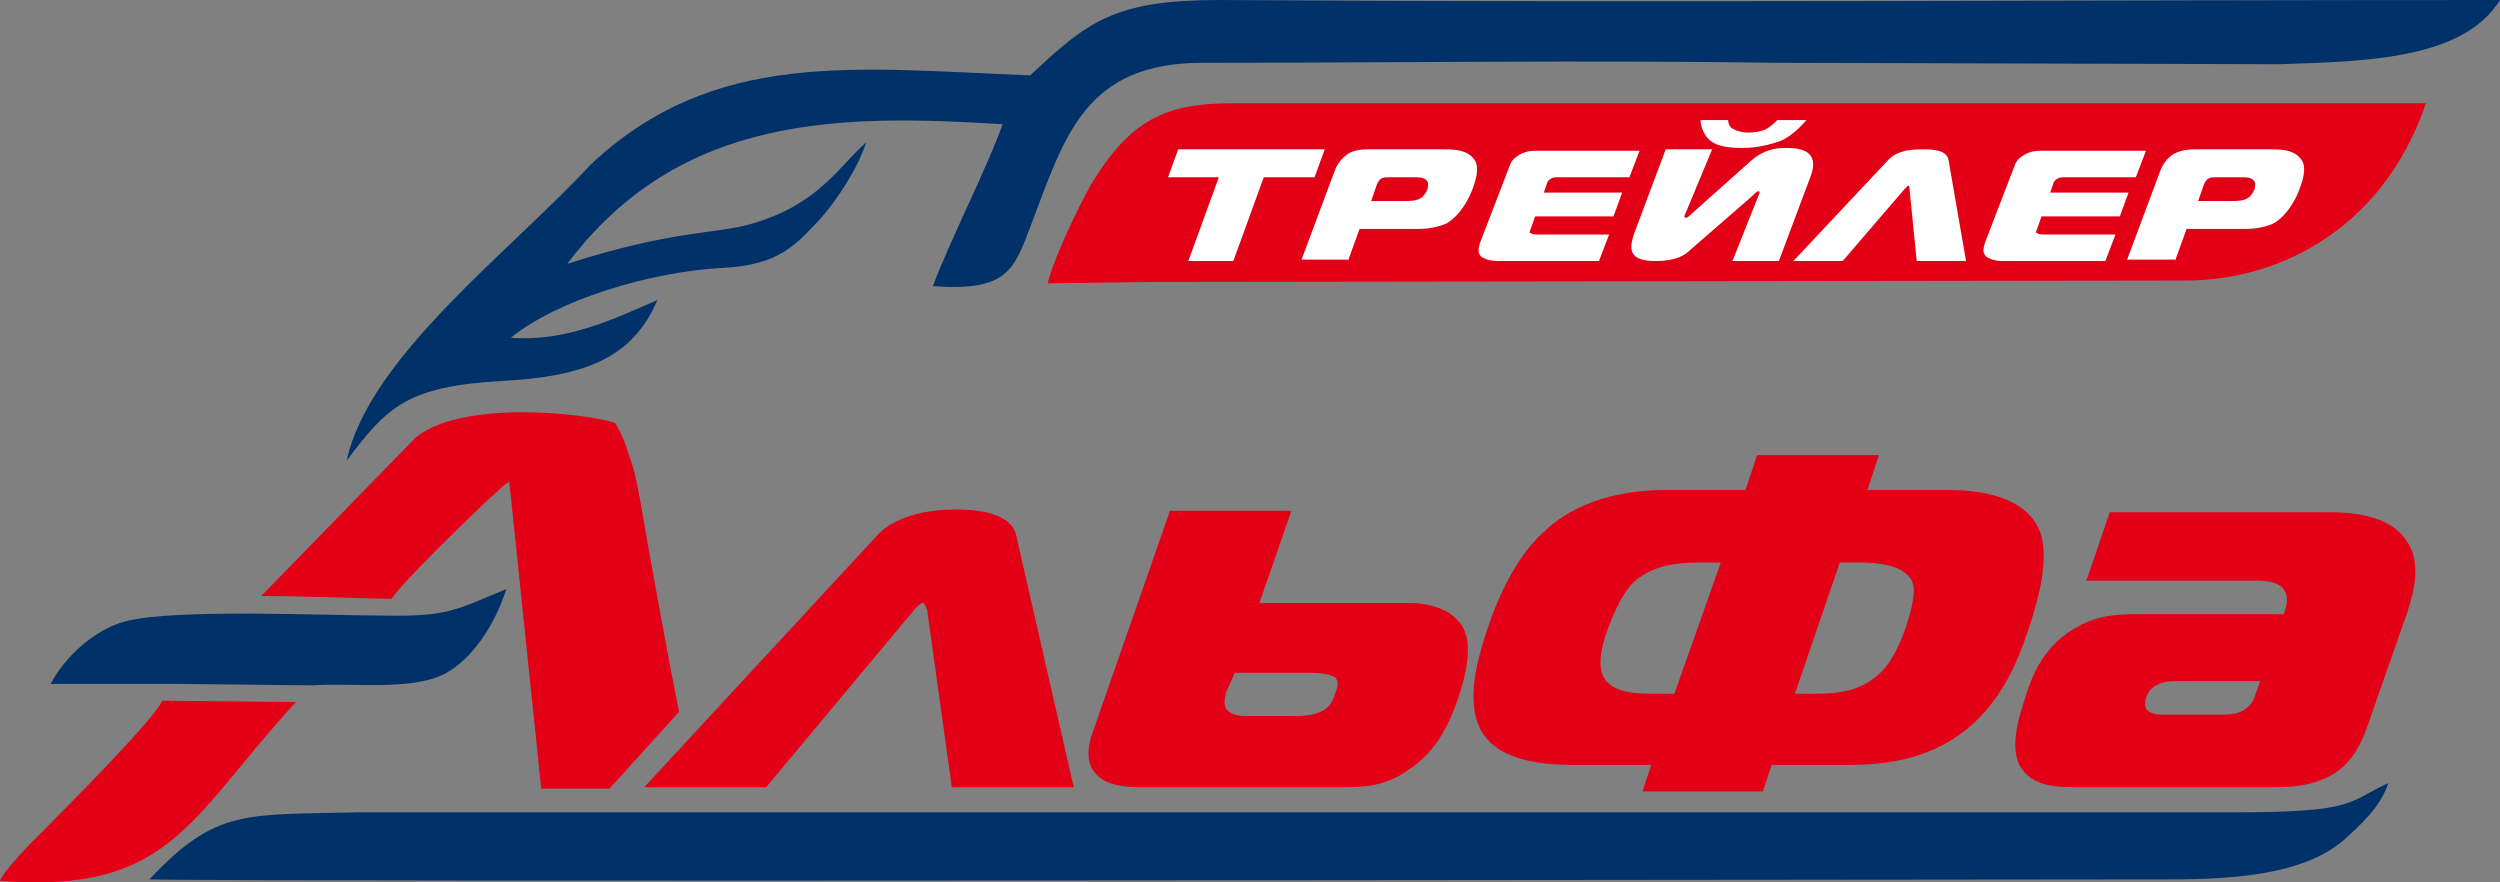 <svg width="51" height="18" viewBox="0 0 51 18" fill="none" xmlns="http://www.w3.org/2000/svg">
<rect x="0" y="0" width="51" height="18" fill="#808080" stroke="none"/>
<path fill-rule="evenodd" clip-rule="evenodd" d="M21.371 5.78L23.502 5.752L44.606 5.723C46.353 5.723 48.573 4.784 49.49 2.107H25.13C23.768 2.107 23.058 2.449 22.259 3.759C21.992 4.243 21.519 5.211 21.371 5.78Z" fill="#E30016"/>
<path fill-rule="evenodd" clip-rule="evenodd" d="M21.016 1.538C17.404 1.395 14.563 0.997 12.047 3.36C10.449 5.097 7.518 7.289 7.074 9.396C7.903 8.286 8.317 7.887 10.212 7.773C11.899 7.688 12.905 7.318 13.409 6.122C12.55 6.492 11.573 6.976 10.419 6.891C11.366 6.122 13.231 5.552 14.711 5.467C15.895 5.41 16.221 5.011 16.753 4.442C17.079 4.072 17.493 3.445 17.671 2.904C17.138 3.36 16.724 4.157 15.362 4.556C14.622 4.784 13.793 4.67 11.573 5.382C13.882 2.306 17.197 2.335 20.453 2.534C20.157 3.388 19.328 5.011 19.032 5.837C20.572 5.951 20.69 5.495 21.045 4.556C21.726 2.762 22.14 1.281 24.538 1.281C28.445 1.281 32.323 1.224 36.259 1.281L46.412 1.31H46.501C48.336 1.253 50.26 1.196 51 0C42.327 0 33.536 0.057 24.893 0C22.733 0 22.2 0.427 21.016 1.538Z" fill="#003269"/>
<path fill-rule="evenodd" clip-rule="evenodd" d="M7.992 12.215C8.11 11.959 10.271 9.852 10.389 9.824L11.041 16.088H12.432L13.853 14.522C13.645 13.497 13.261 11.39 13.053 10.165C12.994 9.852 12.935 9.539 12.817 9.254C12.757 9.026 12.669 8.827 12.55 8.628C11.958 8.428 9.383 8.144 8.465 8.941L5.328 12.159C6.364 12.159 7.4 12.215 7.992 12.215Z" fill="#E30016"/>
<path fill-rule="evenodd" clip-rule="evenodd" d="M7.785 12.557C6.601 12.557 3.582 12.415 2.575 12.671C1.894 12.842 1.273 13.468 1.036 13.952H3.641L6.364 13.981C7.193 13.924 8.377 14.095 9.057 13.753C9.62 13.468 10.093 12.756 10.33 12.016C9.294 12.443 9.146 12.586 7.785 12.557Z" fill="#003269"/>
<path fill-rule="evenodd" clip-rule="evenodd" d="M6.038 14.322L3.315 14.294C3.078 14.75 1.362 16.458 0.888 16.942C0.71 17.113 0.089 17.739 0 17.967C3.493 18.252 3.878 16.657 6.038 14.322Z" fill="#E30016"/>
<path fill-rule="evenodd" clip-rule="evenodd" d="M13.142 16.059H15.629L18.648 12.443C18.677 12.415 18.766 12.301 18.825 12.301C18.884 12.301 18.884 12.415 18.914 12.443L19.417 16.059H21.904L20.72 10.877C20.69 10.792 20.572 10.393 19.506 10.393C18.441 10.393 18.026 10.792 17.937 10.877L13.142 16.059Z" fill="#E30016"/>
<path fill-rule="evenodd" clip-rule="evenodd" d="M25.189 13.725H26.728C27.113 13.725 27.202 13.81 27.232 13.81C27.32 13.895 27.291 14.038 27.232 14.152C27.202 14.265 27.143 14.436 26.936 14.522C26.817 14.579 26.64 14.607 26.403 14.607H25.396C25.219 14.607 25.1 14.55 25.041 14.493C24.952 14.408 24.982 14.265 25.012 14.123L25.189 13.725ZM23.857 10.45L22.288 14.949C22.111 15.433 22.259 15.689 22.348 15.775C22.555 16.031 22.969 16.059 23.236 16.059H27.409C27.853 16.059 28.267 16.031 28.712 15.718C29.333 15.319 29.57 14.721 29.718 14.322C30.014 13.497 29.984 13.041 29.836 12.785C29.718 12.585 29.422 12.301 28.712 12.301H25.692L26.344 10.421H23.857V10.45Z" fill="#E30016"/>
<path fill-rule="evenodd" clip-rule="evenodd" d="M36.615 14.152L37.532 11.475H37.799C38.183 11.475 38.834 11.475 39.012 11.874C39.042 11.959 39.101 12.158 38.864 12.842C38.716 13.24 38.568 13.525 38.361 13.725C37.887 14.18 37.295 14.152 36.822 14.152H36.615ZM34.158 14.152H33.921C33.447 14.152 32.826 14.18 32.678 13.725C32.619 13.525 32.648 13.24 32.796 12.842C33.033 12.187 33.24 11.959 33.329 11.874C33.803 11.447 34.454 11.475 34.839 11.475H35.105L34.158 14.152ZM35.845 9.283L35.608 9.994H34.01C32.767 9.994 31.968 10.393 31.494 10.849C30.872 11.418 30.517 12.301 30.34 12.842C30.103 13.554 29.925 14.294 30.192 14.864C30.517 15.49 31.346 15.604 32.115 15.604H33.684L33.507 16.145H35.963L36.141 15.604H37.71C38.479 15.604 39.367 15.49 40.137 14.864C40.818 14.294 41.143 13.554 41.38 12.842C41.558 12.301 41.824 11.418 41.617 10.849C41.439 10.393 40.936 9.994 39.693 9.994H38.095L38.331 9.283H35.845Z" fill="#E30016"/>
<path fill-rule="evenodd" clip-rule="evenodd" d="M46.116 13.867L45.998 14.209C45.968 14.294 45.909 14.408 45.761 14.493C45.672 14.55 45.495 14.579 45.376 14.579H44.103C43.985 14.579 43.867 14.55 43.807 14.493C43.748 14.408 43.748 14.322 43.778 14.237C43.807 14.152 43.867 14.038 43.985 13.981C44.133 13.895 44.31 13.895 44.37 13.895H46.116V13.867ZM43.038 10.45L42.564 11.845H45.938C46.205 11.845 46.501 11.845 46.619 12.073C46.678 12.187 46.649 12.358 46.619 12.443L46.59 12.529H43.659C43.275 12.529 42.831 12.529 42.386 12.785C41.735 13.127 41.469 13.725 41.321 14.209C41.173 14.664 40.936 15.405 41.321 15.775C41.587 16.059 42.031 16.059 42.446 16.059H46.383C46.767 16.059 47.211 16.031 47.626 15.775C48.01 15.518 48.158 15.177 48.277 14.864L49.106 12.5C49.254 12.045 49.431 11.39 49.017 10.934C48.81 10.678 48.366 10.45 47.537 10.45H43.038Z" fill="#E30016"/>
<path fill-rule="evenodd" clip-rule="evenodd" d="M44.843 4.1L44.962 3.759C44.991 3.702 45.021 3.616 45.169 3.616H45.702C45.82 3.616 45.909 3.616 45.968 3.673C46.027 3.73 45.998 3.787 45.998 3.844C45.968 3.929 45.909 4.015 45.85 4.043C45.761 4.1 45.642 4.1 45.524 4.1H44.843ZM44.37 5.325L44.606 4.67H45.82C45.968 4.67 46.205 4.641 46.383 4.556C46.678 4.385 46.856 4.015 46.915 3.844C47.034 3.531 47.034 3.332 46.915 3.218C46.797 3.075 46.59 3.047 46.353 3.047H44.755C44.547 3.047 44.399 3.104 44.31 3.161C44.192 3.246 44.103 3.388 44.074 3.474L43.393 5.296H44.37V5.325ZM42.949 5.325L43.156 4.784H41.735C41.676 4.784 41.587 4.784 41.558 4.755C41.528 4.755 41.528 4.727 41.558 4.67L41.647 4.414H43.245L43.422 3.929H41.824L41.883 3.759C41.883 3.73 41.913 3.673 41.972 3.645C42.002 3.616 42.09 3.616 42.12 3.616H43.571L43.778 3.075H41.676C41.558 3.075 41.439 3.075 41.291 3.161C41.143 3.246 41.114 3.332 41.084 3.417L40.492 4.955C40.463 5.068 40.433 5.154 40.522 5.239C40.611 5.296 40.729 5.325 40.847 5.325H42.949ZM36.585 5.325H37.591L38.864 3.844L38.923 3.787C38.953 3.787 38.953 3.816 38.953 3.844L39.101 5.325H40.107L39.752 3.275C39.723 3.047 39.397 3.047 39.219 3.047C39.042 3.047 38.716 3.047 38.509 3.275L36.585 5.325ZM34.691 2.449C34.691 2.591 34.779 2.791 34.898 2.876C35.046 2.99 35.283 3.018 35.549 3.018C35.815 3.018 36.082 2.961 36.319 2.876C36.526 2.791 36.733 2.591 36.851 2.449H36.259C36.2 2.506 36.141 2.563 36.052 2.62C35.963 2.677 35.786 2.705 35.667 2.705C35.549 2.705 35.431 2.677 35.342 2.62C35.283 2.591 35.253 2.506 35.253 2.449H34.691ZM36.289 5.325L36.94 3.588C36.999 3.417 37.118 3.018 36.467 3.018C36.289 3.018 36.023 3.018 35.727 3.275L34.513 4.357C34.454 4.414 34.424 4.442 34.395 4.442C34.336 4.442 34.365 4.385 34.395 4.328L34.927 3.047H33.98L33.329 4.784C33.24 5.068 33.211 5.325 33.773 5.325C34.188 5.325 34.365 5.211 34.483 5.097L35.727 4.015C35.815 3.929 35.845 3.901 35.875 3.901C35.904 3.901 35.904 3.929 35.875 3.986L35.342 5.325H36.289ZM32.619 5.325L32.826 4.784H31.405C31.346 4.784 31.257 4.784 31.227 4.755C31.198 4.755 31.198 4.727 31.227 4.67L31.316 4.414H32.915L33.092 3.929H31.494L31.553 3.759C31.553 3.73 31.583 3.673 31.642 3.645C31.672 3.616 31.731 3.616 31.79 3.616H33.24L33.447 3.075H31.375C31.257 3.075 31.139 3.075 30.991 3.161C30.843 3.246 30.813 3.332 30.784 3.417L30.192 4.955C30.162 5.068 30.132 5.154 30.221 5.239C30.31 5.296 30.428 5.325 30.547 5.325H32.619ZM27.972 4.1L28.09 3.759C28.12 3.702 28.149 3.616 28.297 3.616H28.83C28.948 3.616 29.037 3.616 29.096 3.673C29.155 3.73 29.126 3.787 29.126 3.844C29.096 3.929 29.037 4.015 28.978 4.043C28.889 4.1 28.771 4.1 28.652 4.1H27.972ZM27.498 5.325L27.735 4.67H28.948C29.096 4.67 29.333 4.641 29.511 4.556C29.807 4.385 29.984 4.015 30.044 3.844C30.162 3.531 30.162 3.332 30.044 3.218C29.925 3.075 29.718 3.047 29.481 3.047H27.883C27.676 3.047 27.528 3.104 27.468 3.161C27.35 3.246 27.261 3.388 27.232 3.474L26.551 5.296H27.498V5.325ZM25.16 5.325L25.781 3.616H26.817L27.024 3.047H24.035L23.828 3.616H24.864L24.242 5.325H25.16Z" fill="white"/>
<path fill-rule="evenodd" clip-rule="evenodd" d="M3.049 17.939C4.854 17.996 41.143 17.939 44.281 17.939C45.642 17.939 46.974 17.825 47.774 17.17C48.129 16.857 48.573 16.458 48.721 15.974C47.862 16.373 48.07 16.572 45.524 16.572H7.311C5.002 16.629 4.41 16.486 3.049 17.939Z" fill="#003269"/>
</svg>
